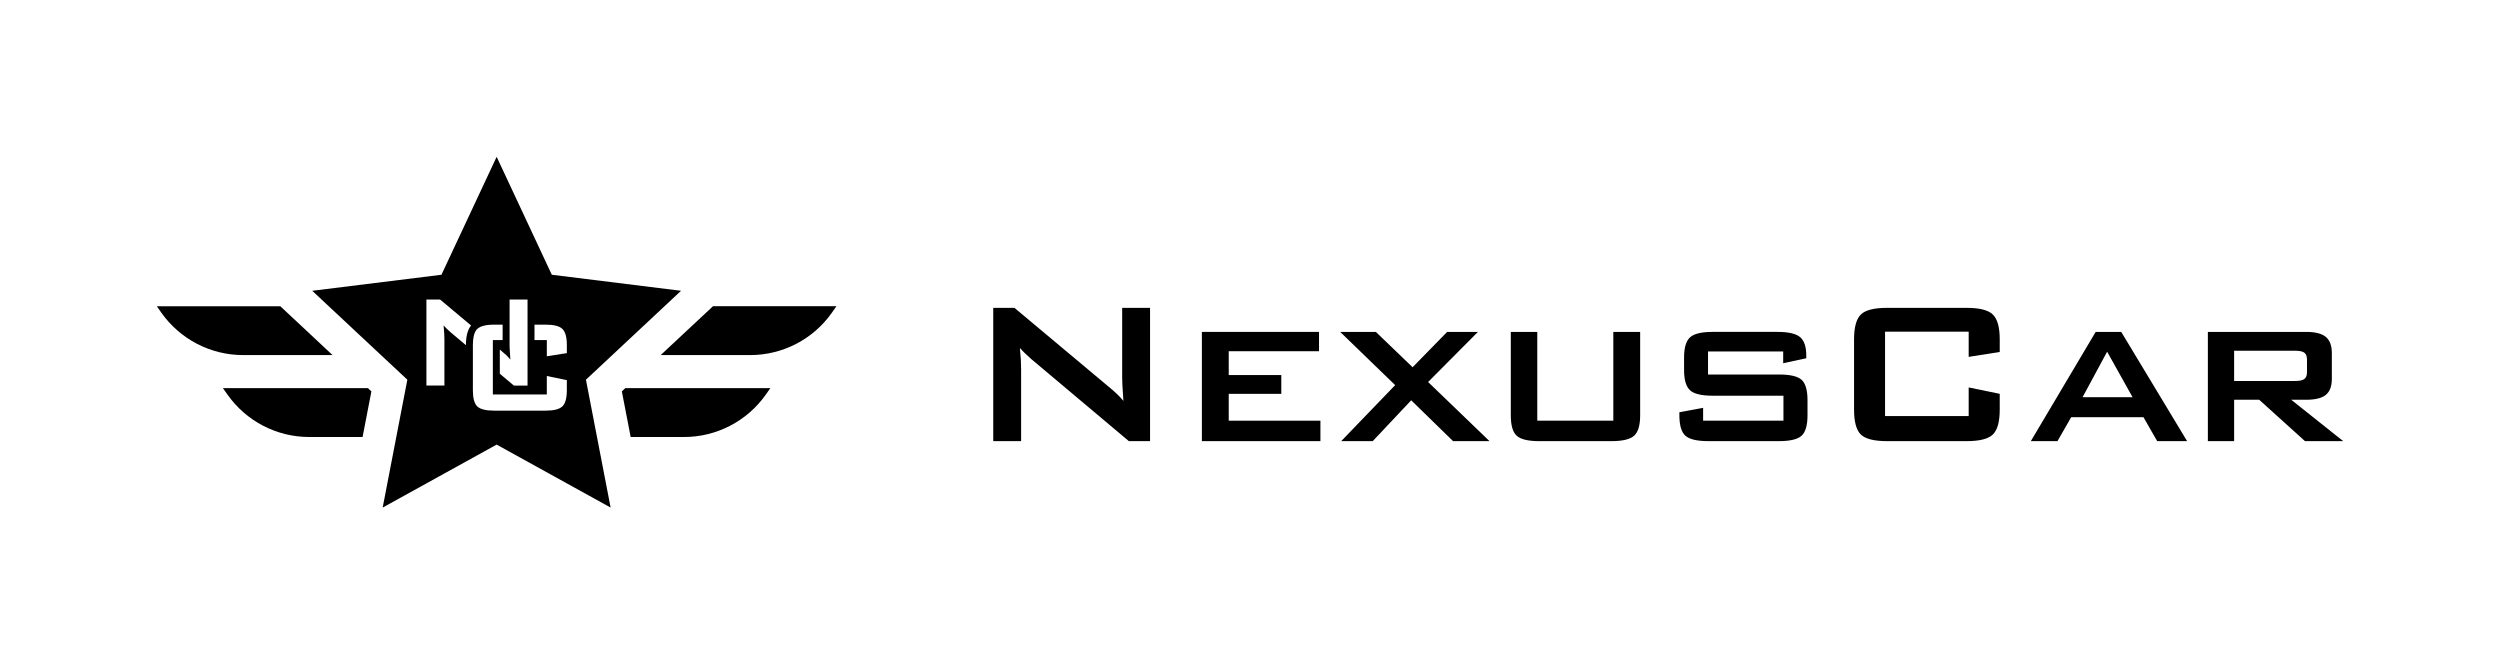 <?xml version="1.0" encoding="utf-8"?>
<!-- Generator: Adobe Illustrator 15.0.0, SVG Export Plug-In . SVG Version: 6.00 Build 0)  -->
<!DOCTYPE svg PUBLIC "-//W3C//DTD SVG 1.1//EN" "http://www.w3.org/Graphics/SVG/1.1/DTD/svg11.dtd">
<svg version="1.1" id="Warstwa_1" xmlns="http://www.w3.org/2000/svg" xmlns:xlink="http://www.w3.org/1999/xlink" x="0px" y="0px"
	 width="595.28px" height="158.196px" viewBox="0 0 595.28 158.196" enable-background="new 0 0 595.28 158.196"
	 xml:space="preserve">
<g>
	<g>
		<g>
			<path d="M199.168,72.917l-1.088,1.545c-4.461,6.333-11.717,10.087-19.465,10.087H157.32l12.448-11.632H199.168z"/>
			<path d="M183.435,92.415l-1.089,1.547c-4.471,6.332-11.729,10.096-19.476,10.096h-12.699l-2.1-10.857l0.826-0.785H183.435z"/>
			<path d="M125.614,91.808v-9.184v-0.828V80.97v-3.667v-0.827v-0.826v-4.331h-4.277v4.331v0.826v0.827v3.667v0.826v0.283
				c0,0.141,0,0.326,0.012,0.545c0.01,0.162,0.022,0.348,0.022,0.553c0.031,0.48,0.075,1.297,0.151,2.438
				c-0.305-0.369-0.643-0.729-1.023-1.088c-0.37-0.348-0.806-0.729-1.295-1.131l-0.194-0.152v5.746l3.352,2.818H125.614z
				 M130.205,80.97v3.863l4.767-0.752v-1.938c0-1.859-0.359-3.132-1.057-3.818c-0.707-0.686-2.044-1.023-4.013-1.023h-2.633v3.667
				H130.205z M110.946,82.144c0-2.088,0.402-3.611,1.218-4.645l-7.378-6.181h-3.253v20.49h4.287V80.729
				c0-0.402-0.022-0.893-0.054-1.447c-0.033-0.566-0.076-1.164-0.142-1.795c0.228,0.271,0.479,0.532,0.762,0.795
				c0.261,0.25,0.577,0.543,0.947,0.87l3.613,3.036V82.144z M114.907,77.64c-0.327,0.098-0.61,0.218-0.849,0.38
				c-0.163,0.089-0.294,0.196-0.424,0.306c-0.066,0.076-0.131,0.152-0.208,0.238c-0.543,0.719-0.827,1.916-0.827,3.58v1.438v1.076
				v1.088v7.193c0,1.871,0.348,3.143,1.034,3.818c0.708,0.686,2.046,1.023,4.037,1.023h12.231c1.969,0,3.306-0.338,4.013-1.023
				c0.698-0.676,1.057-1.947,1.057-3.818v-2.428l-4.767-0.979v4.396h-12.85v-4.178v-1.08v-1.074v-5.746V80.97h0.239h1.285h0.804
				v-3.667h-2.012C116.539,77.302,115.624,77.412,114.907,77.64z M162.163,69.239L139.52,90.413l5.875,30.445l-27.137-14.994
				l-27.137,14.994l5.875-30.445L74.343,69.239l30.771-3.818l13.145-28.083l13.132,28.083L162.163,69.239z"/>
			<path d="M88.433,93.2l-2.1,10.857H73.635c-7.748,0-15.004-3.764-19.466-10.096l-1.098-1.547h34.536L88.433,93.2z"/>
			<path d="M79.185,84.55H57.901c-7.748,0-15.004-3.754-19.477-10.087l-1.088-1.545h29.411L79.185,84.55z"/>
		</g>
	</g>
	<g>
		<g id="XMLID_2_">
			<g>
				<path d="M557.943,105.04h-9.098l-10.904-9.854h-5.969v9.854h-6.252V79.03h23.421c2.139,0,3.704,0.396,4.664,1.192
					c0.962,0.795,1.434,2.076,1.434,3.857v6.123c0,1.768-0.472,3.037-1.434,3.818c-0.96,0.781-2.525,1.166-4.664,1.166h-3.575
					L557.943,105.04z M549.322,88.614v-3c0-0.766-0.205-1.305-0.615-1.625c-0.411-0.322-1.167-0.473-2.268-0.473h-14.467v7.199
					h14.467c1.101,0,1.856-0.154,2.268-0.475C549.117,89.921,549.322,89.368,549.322,88.614z"/>
				<path d="M505.09,79.03l15.686,26.01h-7.125l-3.268-5.703h-17.209l-3.266,5.703h-6.345l15.442-26.01H505.09z M507.794,94.585
					l-6.062-10.842l-5.852,10.842H507.794z"/>
				<path d="M476.16,93.778v3.754c0,2.908-0.551,4.883-1.643,5.932c-1.089,1.051-3.165,1.576-6.225,1.576h-18.951
					c-3.088,0-5.177-0.525-6.253-1.576c-1.076-1.049-1.615-3.023-1.615-5.932V80.81c0-2.882,0.539-4.855,1.615-5.917
					s3.165-1.589,6.253-1.589h18.951c3.06,0,5.136,0.526,6.225,1.589c1.092,1.063,1.643,3.035,1.643,5.917v3l-7.394,1.164v-5.996
					h-19.911v20.091h19.911v-6.816L476.16,93.778z"/>
				<path d="M430.39,95.315v3.574c0,2.371-0.472,3.998-1.406,4.857c-0.938,0.857-2.718,1.293-5.345,1.293h-16.875
					c-2.691,0-4.51-0.436-5.458-1.293c-0.946-0.859-1.425-2.486-1.425-4.857v-0.73l5.652-1.051v3.063h19.128v-5.945h-16.846
					c-2.667,0-4.472-0.436-5.409-1.307c-0.948-0.873-1.407-2.486-1.407-4.844v-2.922c0-2.33,0.459-3.945,1.407-4.814
					c0.938-0.873,2.742-1.309,5.409-1.309h15.426c2.626,0,4.422,0.422,5.396,1.254c0.973,0.822,1.46,2.297,1.46,4.395v0.627
					l-5.496,1.182v-2.793h-17.899v5.482h16.938c2.667,0,4.459,0.438,5.369,1.283C429.932,91.317,430.39,92.931,430.39,95.315z"/>
				<path d="M390.542,79.03v19.86c0,2.357-0.475,3.973-1.421,4.844c-0.948,0.871-2.756,1.307-5.42,1.307h-17.209
					c-2.64,0-4.431-0.436-5.354-1.293c-0.938-0.859-1.398-2.486-1.398-4.857V79.03h6.304v21.141h18.107V79.03H390.542z"/>
				<polygon points="354.666,105.04 345.991,105.04 336.024,95.315 326.862,105.04 319.354,105.04 332.205,91.702 319.109,79.03 
					327.604,79.03 336.356,87.446 344.582,79.03 351.912,79.03 340.046,90.96 				"/>
				<polygon points="314.408,100.171 314.408,105.04 286.181,105.04 286.181,79.03 314.074,79.03 314.074,83.63 292.575,83.63 
					292.575,89.306 305.093,89.306 305.093,93.778 292.575,93.778 292.575,100.171 				"/>
				<path d="M273.842,73.303v31.737h-5.048l-23.308-19.604c-0.563-0.512-1.051-0.961-1.473-1.357
					c-0.41-0.398-0.807-0.809-1.167-1.23c0.103,0.986,0.18,1.908,0.23,2.779c0.038,0.871,0.065,1.627,0.065,2.27v17.143h-6.638
					V73.303h5.049l22.346,18.708c0.756,0.615,1.435,1.203,2.012,1.754c0.577,0.549,1.114,1.115,1.589,1.691
					c-0.116-1.781-0.193-3.037-0.244-3.779c-0.039-0.744-0.05-1.307-0.05-1.717V73.303H273.842z"/>
			</g>
		</g>
	</g>
</g>
</svg>
